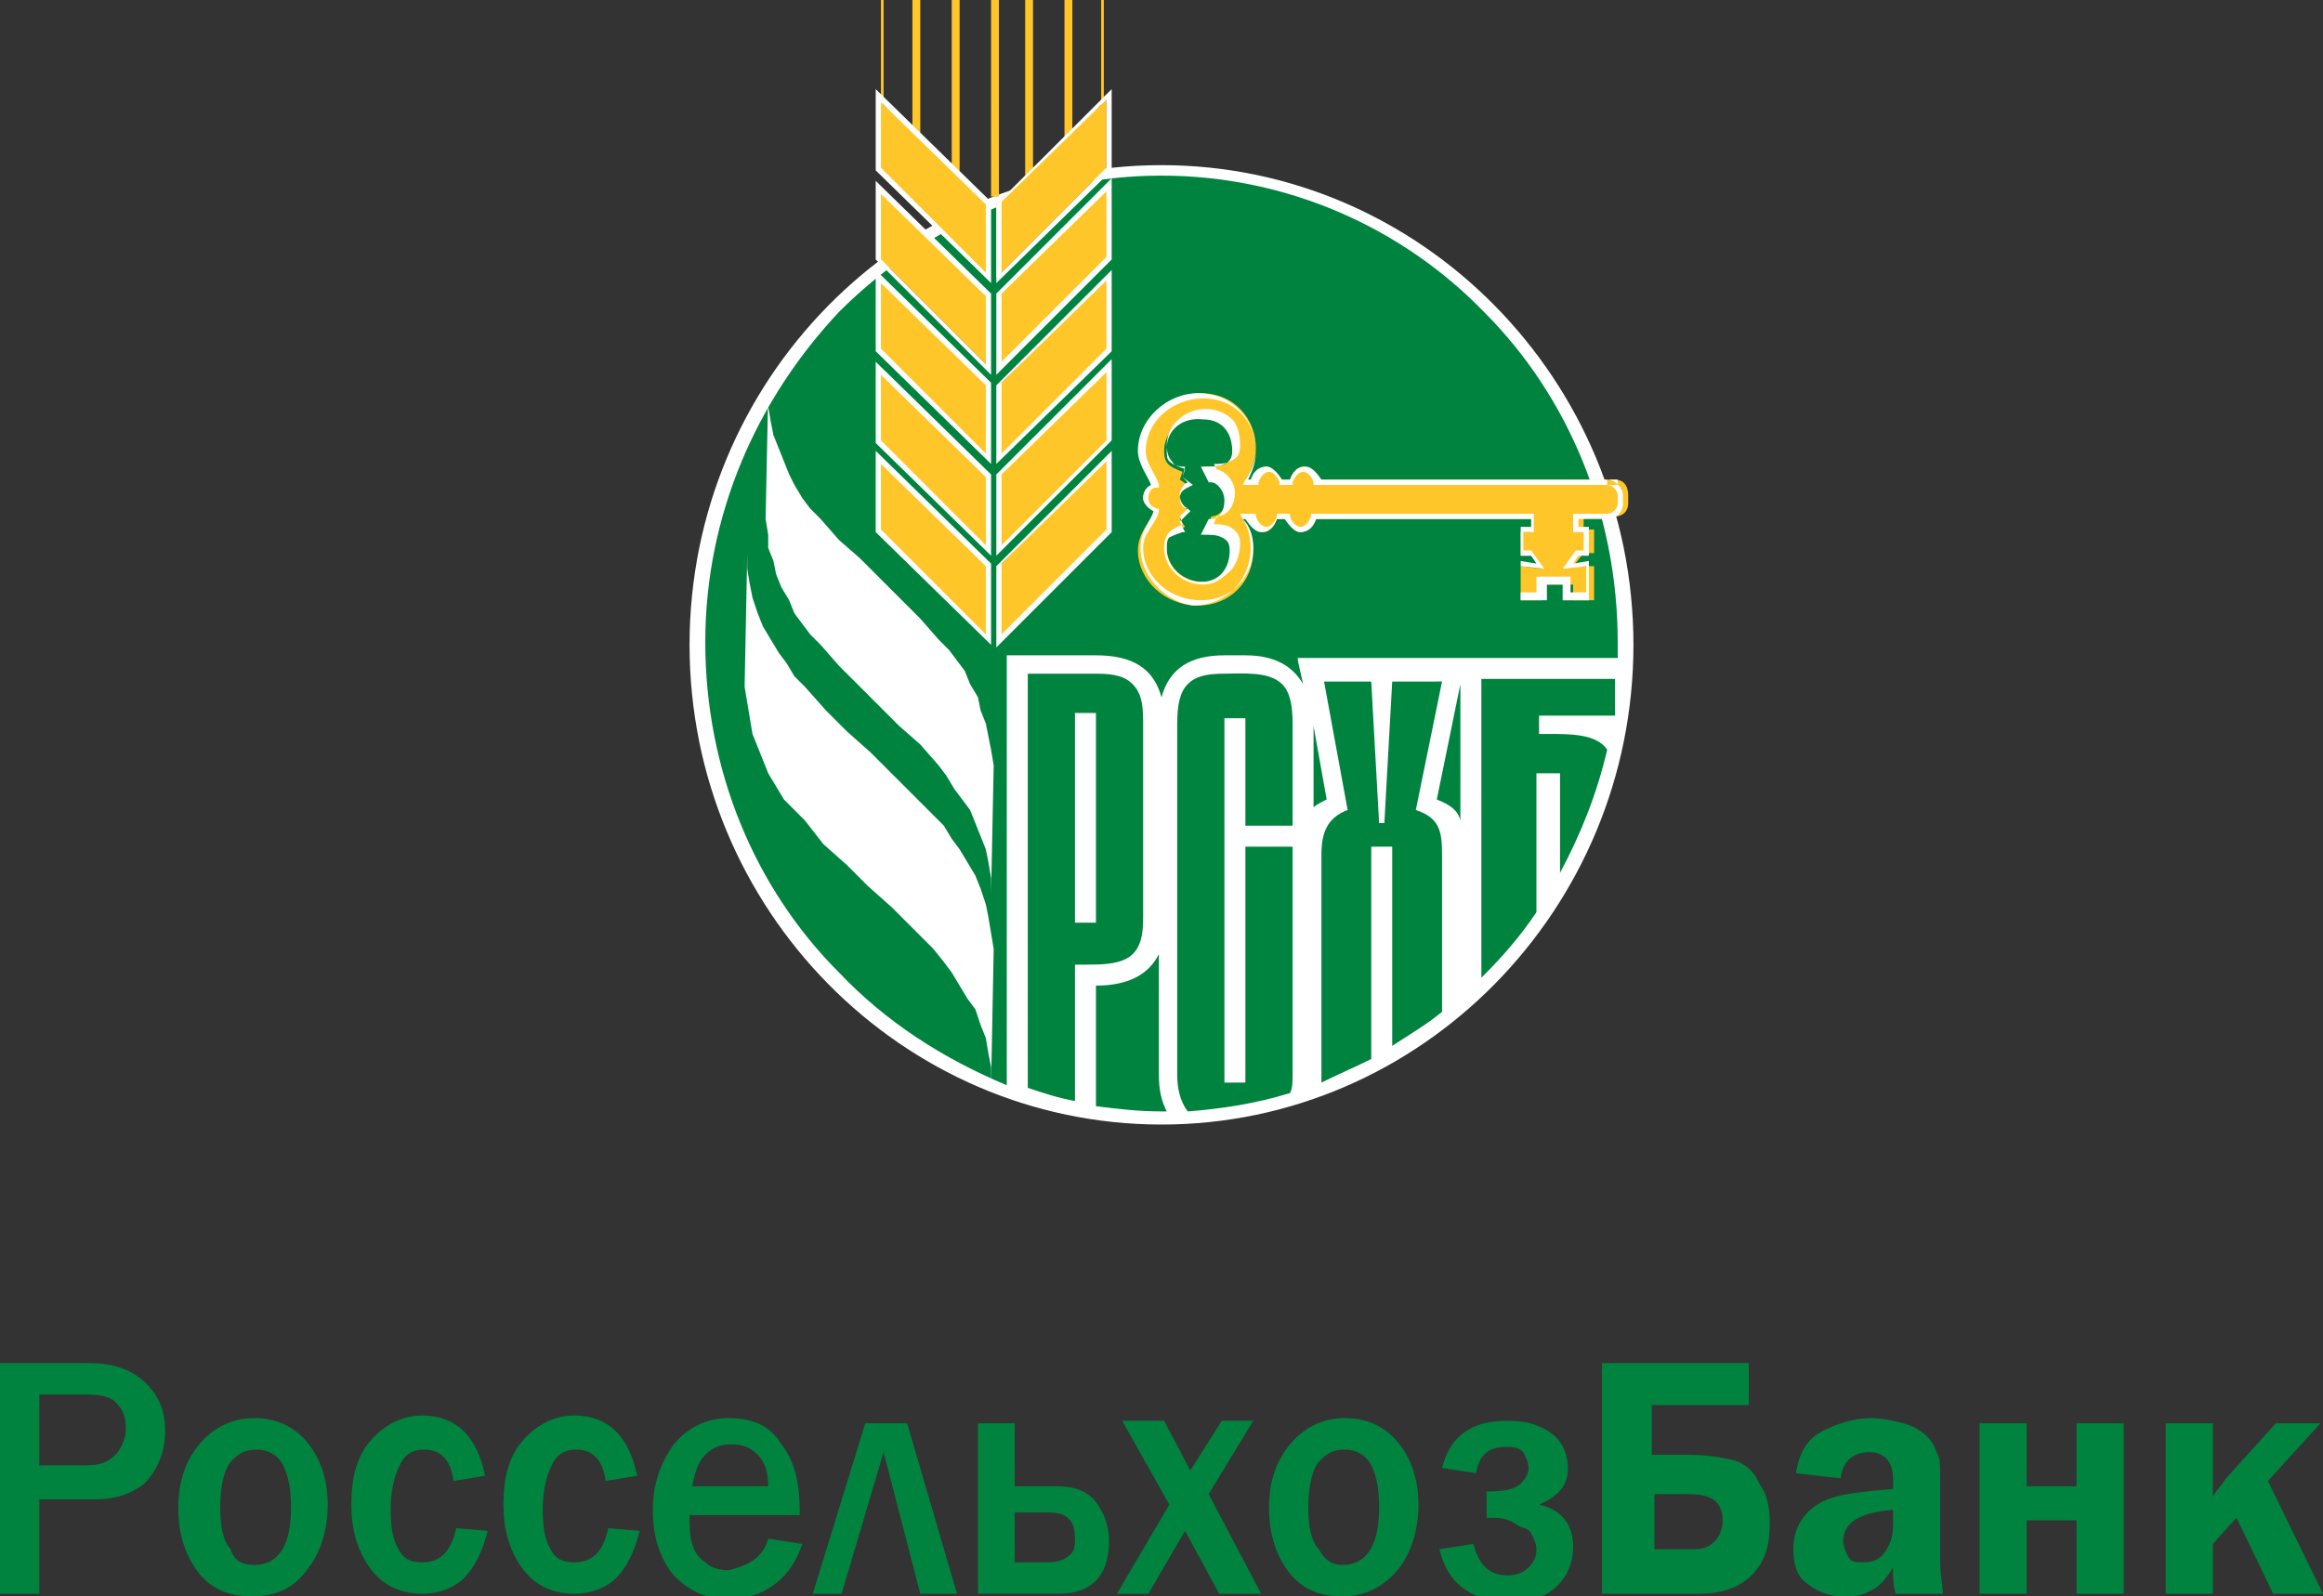 <?xml version="1.0" encoding="UTF-8"?> <svg xmlns="http://www.w3.org/2000/svg" xml:space="preserve" id="Слой_1" x="0" y="0" style="enable-background:new 0 0 88.6 60.9" viewBox="0 0 88.6 60.9"><rect x="0" y="0" width="88.6" height="60.9" fill="#333333" stroke="none"/> <style>.st1,.st2{fill-rule:evenodd;clip-rule:evenodd;fill:#fff}.st2{fill:#ffc629}</style> <path d="M38.1 21.6v2.8l4.2-4.2v-2.8l-4.2 4.2zm6.2 21c9.8 0 17.7-8.1 17.7-18s-8-18-17.7-18c-.7 0-1.5 0-2.2.1l-4 3.9V7.8l.1-.1c-.2.1-.3.1-.5.2v2.7l-1.9-1.8c-.1.1-.3.2-.4.2l2.3 2.2V14l-4-3.9c-4.3 3.3-7.2 8.6-7.2 14.5.1 9.9 8 18 17.8 18zm-6.2-31.4V14l4.2-4.2V7.1l-4.2 4.1zm-.4 3.5v2.8l-4.2-4.2v-2.8l4.2 4.2zm.4 0v2.8l4.2-4.2v-2.8l-4.2 4.2zm-.4 3.4V21l-4.2-4.2V14l4.2 4.1zm.4 0V21l4.2-4.2V14l-4.2 4.1zm-.4 3.5v2.8l-4.2-4.2v-2.8l4.2 4.2z" style="fill-rule:evenodd;clip-rule:evenodd;fill:#00833e"></path> <path d="M44.3 6.3c-9.9 0-18 8.2-18 18.3 0 10.1 8.1 18.3 18 18.3s18-8.2 18-18.3c0-10.1-8.1-18.3-18-18.3zM41 36.8V42c-.6-.1-1.2-.3-1.8-.5V25.7h2.6c.7 0 1.1.1 1.4.4.3.3.4.7.4 1.4V35c0 .7-.1 1.1-.4 1.4-.4.4-1.2.4-1.8.4H41zm3.3 5.6c-.9 0-1.7-.1-2.5-.2v-4.6c1.2 0 2-.4 2.4-1.2V41c0 .6.1 1 .3 1.4h-.2zm5-10.9h-1.8v-4.1h-.8v13.9h.8v-9h1.8V41c0 .3 0 .5-.1.7-1.3.4-2.6.6-3.9.7-.3-.4-.4-.9-.4-1.4V27.6c0-.7.1-1.2.4-1.5.3-.3.7-.4 1.4-.4s1.7-.1 2.2.4c.3.3.4.8.4 1.5v3.9zm5.7 7.1c-.6.5-1.3.9-1.9 1.3v-7.6h-.8v8.1c-.6.3-1.3.6-1.9.9v-8.7c0-.8.2-1.4 1-1.7l-.9-4.9h1.8l.3 5.4h.2l.3-5.4H55l-1 4.9c.9.3 1 .8 1 1.7v6zm-4.9-7.8v-3.1l.5 2.8c-.2.1-.4.2-.5.3zm5.6.5c-.1-.4-.4-.6-.9-.8l.9-4.4v5.2zm5.9-4.2v.2h-2.9v.7h.4c.8 0 1.8 0 2.2.6-.4 1.7-1 3.2-1.8 4.7v-3.8h-.9v5.3c-.6.9-1.3 1.7-2 2.4l-.1.1V25.9h5.1v1.2zm-12.1-1.9.2.9c-.4-.7-1.1-1.1-2.2-1.1h-.8c-1.3 0-2.1.5-2.4 1.6-.3-1.1-1.1-1.6-2.5-1.6h-3.4v16.4c-2.4-1-4.6-2.4-6.4-4.3-3.2-3.2-5.1-7.7-5.1-12.6 0-4.9 2-9.3 5.1-12.6 3.2-3.2 7.5-5.2 12.3-5.2 4.8 0 9.2 2 12.3 5.2 3.2 3.2 5.1 7.7 5.1 12.6v.6H49.5v.1zm-8.5 10h.8v-8H41v8z" class="st1"></path> <path d="M29.3 15v.5l.1.6.1.5.2.5.2.5.2.5.2.4.3.5.3.4.4.4.7.8.8.7.8.8.7.7.8.8.7.8.4.4.3.4.3.4.2.5.3.5.1.5.2.5.1.5.1.5.1.6-.1 4.9v-.6l-.1-.6-.1-.5-.2-.5-.2-.5-.2-.5-.3-.4-.3-.4-.3-.5-.3-.4-.7-.8-.8-.7-.8-.8-.7-.7-.8-.8-.7-.8-.4-.4-.3-.4-.3-.4-.2-.5-.3-.5-.2-.5-.1-.5-.2-.5v-.5l-.1-.6.1-4.8z" class="st1"></path> <path d="M28.5 21.1v.6l.1.6.1.5.2.6.2.5.3.5.3.5.3.4.3.5.4.4.8.9.8.8.9.8.8.8.8.8.8.8.4.4.3.5.3.4.3.5.3.5.2.5.2.6.1.5.1.6.1.6-.1 5.2v-.7l-.1-.5-.1-.6-.2-.5-.2-.6-.3-.4-.3-.5-.3-.5-.3-.4-.4-.5-.8-.8-.8-.8-.9-.8-.8-.8-.9-.8-.7-.9-.4-.4-.4-.4-.3-.5-.3-.5-.2-.5-.2-.5-.2-.5-.1-.6-.1-.6-.1-.6.1-5.1z" class="st1"></path> <path d="M61.6 18.3H50.2c-.1-.3-.3-.5-.5-.5s-.4.2-.5.5h-.4c-.1-.3-.3-.5-.5-.5s-.4.2-.5.5h-.3c.2-.3.4-.7.4-1.2 0-1.1-.8-2.1-2.1-2.1-1.2 0-2.3.9-2.3 2.1 0 .5.4 1 .5 1.4-.2 0-.4.2-.4.5 0 .2.2.4.4.5-.1.4-.6.8-.6 1.5 0 1.1 1 2.1 2.3 2.1 1.2 0 2.1-.9 2.1-2.1 0-.4-.1-.8-.4-1.2h.3c.1.3.3.5.5.5s.4-.2.5-.5h.4c.1.3.3.5.5.5s.4-.2.5-.5h8.3v.5H58v.9h.4l.4.5-.8-.1v1.3h.8v-.6H60v.6h.8v-1.3H60l.4-.5h.4v-.9h-.4v-.5h1.2c.3 0 .5-.2.5-.5v-.3c0-.4-.2-.6-.5-.6zm-15.4-.2c.4 0 .6.4.6.8 0 .5-.3.8-.6.8l-.2.6c.5 0 1.1.1 1.1.6 0 .7-.5 1.3-1.2 1.3-.8 0-1.4-.6-1.4-1.3 0-.5.2-.6.7-.8l-.2-.3.4-.3c-.2-.1-.4-.3-.4-.5s.1-.4.3-.5l-.3-.2.1-.3c-.5-.2-.7-.3-.7-.8 0-.7.6-1.3 1.4-1.3.8 0 1.2.6 1.2 1.3 0 .6-.5.6-1.1.6l.3.3z" class="st2"></path> <path d="M43.5 20.9c0-.7.4-1 .5-1.4-.2-.1-.4-.3-.4-.5s.1-.4.3-.5c-.1-.3-.5-.8-.5-1.3 0-1.2 1.1-2.2 2.3-2.2 1.3 0 2.2 1 2.2 2.2 0 .4-.1.7-.3 1.1h.1c.1-.3.3-.5.6-.5.2 0 .4.2.6.5h.3c.1-.3.3-.5.6-.5.2 0 .4.2.6.5h11.3v.2H50.1v-.1c-.1-.3-.3-.4-.4-.4-.1 0-.3.1-.4.4v.1h-.5v-.1c-.1-.3-.3-.4-.4-.4-.1 0-.3.1-.4.4v.1h-.6l.1-.2c.2-.3.4-.7.4-1.1 0-1.1-.8-2-2-2s-2.2.9-2.2 2c0 .5.4.9.5 1.3v.1h-.1c-.2 0-.3.2-.3.4s.1.3.3.4h.1v.1c-.1.5-.6.8-.6 1.4 0 1.1 1 2 2.2 2 1.2 0 2-.9 2-2 0-.4-.1-.8-.4-1.1l-.1-.2h.6v.1c.1.3.3.4.4.4.1 0 .3-.1.4-.4v-.1h.5v.1c.1.3.3.4.4.4.1 0 .3-.1.4-.4v-.1h8.5v.7h-.4v.7h.3l.5.7-.9-.1v1h.6V22h1.3v.6h.6v-1l-.9.1.5-.7h.3v-.7H60v-.7h1.3c.2 0 .4-.2.4-.4v-.3c0-.2-.2-.4-.4-.4v-.2c.3 0 .6.3.6.6v.3c0 .4-.3.6-.6.6h-1.1v.3h.4v1.1h-.4l-.2.3.6-.1v1.5h-1v-.6H59v.6h-1v-1.5l.6.1-.2-.3H58v-1.1h.4v-.3h-8.2c-.1.3-.3.5-.6.5-.2 0-.4-.2-.6-.5h-.3c-.1.3-.3.5-.6.5-.2 0-.4-.2-.6-.5h-.1c.2.3.3.7.3 1.1 0 1.2-.9 2.2-2.2 2.2-.9-.1-2-1-2-2.2zm2.4 1.4c-.8 0-1.5-.6-1.5-1.4 0-.3.1-.5.2-.6.1-.1.3-.2.5-.3l-.1-.3.3-.3c-.2-.1-.3-.3-.3-.5s.1-.4.3-.5l-.2-.2.1-.3c-.2-.1-.4-.1-.5-.3-.1-.1-.2-.3-.2-.6 0-.8.7-1.4 1.5-1.4.4 0 .8.2 1 .4.2.2.3.6.3 1 0 .3-.1.5-.4.6-.2.1-.4.1-.6.1l.1.2c.4.1.7.5.7.9 0 .5-.3.9-.7.9l-.1.3c.2 0 .4 0 .6.1.2.1.4.3.4.6 0 .4-.1.7-.3 1-.4.4-.7.6-1.1.6zm-1.4-5.2c0 .3 0 .4.1.5.1.1.3.2.5.2h.1l-.1.4.4.3-.2.1c-.2.1-.3.2-.3.4s.1.4.3.4l.1.1-.4.4.2.4h-.1c-.3.1-.5.2-.5.2-.1.1-.1.2-.1.5 0 .6.6 1.2 1.3 1.2.7 0 1.1-.5 1.1-1.2 0-.3-.1-.4-.3-.5-.2-.1-.4-.1-.7-.1h-.1l.3-.6h.1c.3 0 .5-.3.5-.7 0-.4-.3-.7-.5-.7v-.1h.1-.1v.1h-.1l-.3-.6h.2c.3 0 .5 0 .7-.1.2-.1.3-.2.3-.5 0-.7-.4-1.2-1.1-1.2-.8-.1-1.4.4-1.4 1.1z" class="st1"></path> <path d="M38.1 21.6v2.8l4.2-4.2v-2.8l-4.2 4.2zM42.3 0H42v4l-1.1 1V0h-.3v5.3l-1.2 1.1V0h-.3v6.7L38 7.8v2.8l4.2-4.2V3.6l-.1.1V0h.2zm-8.4 0h-.3v3.7l-.1-.1v2.8l4.2 4.2V7.8l-1.1-1.1V0h-.3v6.4l-1.2-1.1V0h-.3v5l-1.1-1V0h.2zm4.2 0h-.3v7.5h.3V0zm-.4 11.2V14l-4.2-4.2V7.1l4.2 4.1zm.4 0V14l4.2-4.2V7.1l-4.2 4.1zm-.4 3.5v2.8l-4.2-4.2v-2.8l4.2 4.2zm.4 0v2.8l4.2-4.2v-2.8l-4.2 4.2zm-.4 3.4V21l-4.2-4.2V14l4.2 4.1zm.4 0V21l4.2-4.2V14l-4.2 4.1zm-.4 3.5v2.8l-4.2-4.2v-2.8l4.2 4.2z" class="st2"></path> <path d="M33.4 13.4v-3.1l4.4 4.3-.1.1.1-.1v3.1l-4.4-4.3zm0-6.9V3.4l4.4 4.3-.1.1.1-.1v3.1l-4.4-4.3zm.2-.1 4 4V7.8l-4-3.9v2.5zM38 7.8l4.4-4.4v3.1L38 10.8v-3zm.2 2.6 4-4V3.8l-4 3.9v2.7zm-.2.8 4.4-4.4v3.1L38 14.3v-3.1zm.2 2.6 4-4V7.3l-4 3.9v2.6zm-.2.9 4.4-4.4v3.1L38 17.7v-3zm.2 2.6 4-4v-2.6l-4 3.9v2.7zm-4.8-.4v-3.1l4.4 4.3-.1.1.1-.1v3.1l-4.4-4.3zm.2-.1 4 4v-2.6l-4-3.9v2.5zm4.4 1.3 4.4-4.4v3.1L38 21.2v-3.1zm.2 2.7 4-4v-2.6l-4 3.9v2.7zm-4.8-.5v-3.1l4.4 4.3-.1.1.1-.1v3.1l-4.4-4.3zm.2-.1 4 4v-2.6l-4-3.9v2.5zm4.4 1.4 4.4-4.4v3.1L38 24.7v-3.1zm.2 2.6 4-4v-2.6l-4 3.9v2.7zM33.4 9.9v-3l4.4 4.3-.1.1.1-.1v3.1l-4.4-4.4zm.2 0 4 4v-2.6l-4-3.9v2.5zm0 3.4 4 4v-2.6l-4-3.9v2.5z" class="st1"></path> <path d="M1.5 60.8H0V52h3.4c1 0 1.7.3 2.2.8.5.5.7 1.1.7 1.8 0 .8-.3 1.5-.8 2-.5.4-1.1.6-1.9.6H1.5v3.6zm0-4.9h1.8c.5 0 .8-.1 1.1-.4.2-.2.4-.6.4-1s-.1-.7-.3-.9c-.2-.3-.6-.4-1.2-.4H1.5v2.7zm8.1 5c-.9 0-1.6-.3-2.1-1s-.7-1.5-.7-2.4c0-1 .3-1.8.8-2.4.5-.6 1.2-1 2.1-1 .8 0 1.5.3 2 .9.5.6.8 1.4.8 2.4s-.3 1.9-.8 2.5c-.5.7-1.2 1-2.1 1zm.1-1.2c.9 0 1.4-.7 1.4-2.2 0-.7-.1-1.2-.3-1.6-.2-.4-.6-.6-1-.6-.5 0-.8.2-1.1.6-.2.4-.3.9-.3 1.6 0 .7.1 1.3.4 1.6.1.4.4.6.9.6zm7.7-1.4 1.2.1c-.2.8-.5 1.4-.9 1.8-.4.4-1 .6-1.6.6-.8 0-1.5-.3-2-1s-.7-1.5-.7-2.4c0-1 .2-1.8.7-2.4.5-.6 1.2-1 2-1 1.3 0 2.1.8 2.4 2.3l-1.2.2c-.1-.8-.5-1.2-1.1-1.2-.5 0-.8.2-1 .7-.2.4-.3 1-.3 1.6 0 .7.1 1.2.3 1.5.2.4.5.5.9.5.7 0 1.1-.4 1.3-1.3zm5.8 0 1.2.1c-.2.8-.5 1.4-.9 1.8-.4.4-1 .6-1.6.6-.8 0-1.5-.3-2-1s-.7-1.5-.7-2.4c0-1 .2-1.8.7-2.4.5-.6 1.2-1 2-1 1.3 0 2.1.8 2.4 2.3l-1.2.2c-.1-.8-.5-1.2-1.1-1.2-.5 0-.8.2-1 .7-.2.4-.3 1-.3 1.6 0 .7.1 1.2.3 1.5.2.4.5.5.9.5.7 0 1.1-.4 1.3-1.3zm6.1.4 1.3.2c-.2.6-.5 1.1-1 1.5-.5.4-1.1.6-1.8.6-.9 0-1.5-.3-2.1-.9-.5-.6-.8-1.4-.8-2.5 0-1 .3-1.8.8-2.5.5-.6 1.2-1 2.1-1 .9 0 1.6.3 2 1 .5.6.7 1.5.7 2.5v.2h-4.2c0 .4 0 .8.1 1.1.1.3.2.5.5.7.2.2.5.3.9.3.8-.2 1.3-.5 1.5-1.2zm0-2c0-.5-.1-.9-.4-1.2-.3-.3-.6-.4-1-.4s-.7.1-1 .4c-.3.3-.4.7-.5 1.2h2.9zm1.7 4.1 2-6.5h1.6l1.9 6.5h-1.4l-1.4-5.4-1.6 5.4H31zm6.3 0v-6.5h1.4v2.4h1.6c.7 0 1.2.2 1.5.6.3.4.5.9.5 1.5 0 .7-.2 1.2-.5 1.5-.4.4-.9.5-1.5.5h-3zm1.4-1.2H40c.3 0 .6-.1.7-.2.3-.2.3-.4.3-.7 0-.7-.3-1-1-1h-1.3v1.9zm9.4 1.2h-1.6l-1.3-2.4-1.4 2.4h-1.2l2-3.4-1.8-3.2h1.6l1 1.9 1.2-1.9h1.2L46.1 57l2 3.8zm3.1.1c-.9 0-1.6-.3-2.1-1s-.7-1.5-.7-2.4c0-1 .3-1.8.8-2.4.5-.6 1.2-1 2.1-1 .8 0 1.5.3 2 .9.5.6.8 1.4.8 2.4s-.3 1.9-.8 2.5c-.6.7-1.3 1-2.1 1zm0-1.2c.9 0 1.4-.7 1.4-2.2 0-.7-.1-1.2-.3-1.6-.2-.4-.6-.6-1-.6-.5 0-.8.2-1.1.6-.2.4-.3.9-.3 1.6 0 .7.1 1.3.4 1.6.2.4.5.6.9.6zm5.5-1.8v-1c.7 0 1.1-.1 1.3-.3.2-.2.3-.4.3-.6 0-.2-.1-.4-.2-.6-.2-.2-.4-.2-.7-.2-.6 0-1 .3-1.1 1L55 56c.3-1.2 1.1-1.8 2.5-1.8.8 0 1.3.2 1.7.5.4.3.6.8.6 1.3 0 .7-.4 1.1-1.1 1.4.9.2 1.3.8 1.3 1.6 0 .6-.2 1.1-.6 1.5-.4.4-1 .6-1.8.6-1.5 0-2.4-.7-2.7-2l1.3-.2c.2.8.6 1.2 1.3 1.2.3 0 .6-.1.8-.3.2-.2.3-.4.3-.7 0-.2-.1-.4-.2-.6-.1-.2-.3-.2-.5-.3-.4-.3-.7-.3-1.2-.3zm4.4 2.9V52h5.6v1.6H63v1.9h1.4c.7 0 1.3.1 1.7.2.4.1.8.4 1 .9.3.4.4.9.4 1.5 0 .9-.2 1.5-.7 2-.5.5-1.2.7-2 .7h-3.7zm2-1.7h1.5c.4 0 .6-.1.8-.3.2-.2.3-.5.3-.8 0-.7-.4-1-1.3-1h-1.3v2.1zm11 1.7h-1.8c-.1-.3-.1-.6-.1-1-.3.5-.6.8-.9.9-.3.2-.7.2-1 .2-.6 0-1-.2-1.4-.5-.4-.3-.5-.8-.5-1.3 0-.4.1-.8.3-1.1.2-.3.5-.6 1-.8.5-.2 1.3-.3 2.5-.4v-.4c0-.6-.3-1-.9-1-.6 0-1 .3-1.1 1l-1.7-.2c.1-.7.4-1.3 1-1.6.6-.3 1.2-.5 1.9-.5.4 0 .8.1 1.2.2.4.1.7.3.9.5.2.2.3.4.4.7.1.1.1.5.1 1.1v3c0 .5.1.9.1 1.2zm-1.9-3.2c-1.3.1-1.9.5-1.9 1.2 0 .2.1.4.2.6.1.2.3.2.6.2s.6-.1.8-.4c.2-.3.3-.6.3-1v-.6zm3.3 3.2v-6.5h1.8v2.4h1.9v-2.4H81v6.5h-1.8V58h-1.9v2.8h-1.8zm11-4.3 2.1 4.3h-1.9l-1.4-2.9-.9 1v1.9h-1.8v-6.5h1.8v2.8c.1-.2.3-.4.5-.7l1.9-2.1h1.7l-2 2.2z" style="fill:#00833e"></path> </svg> 